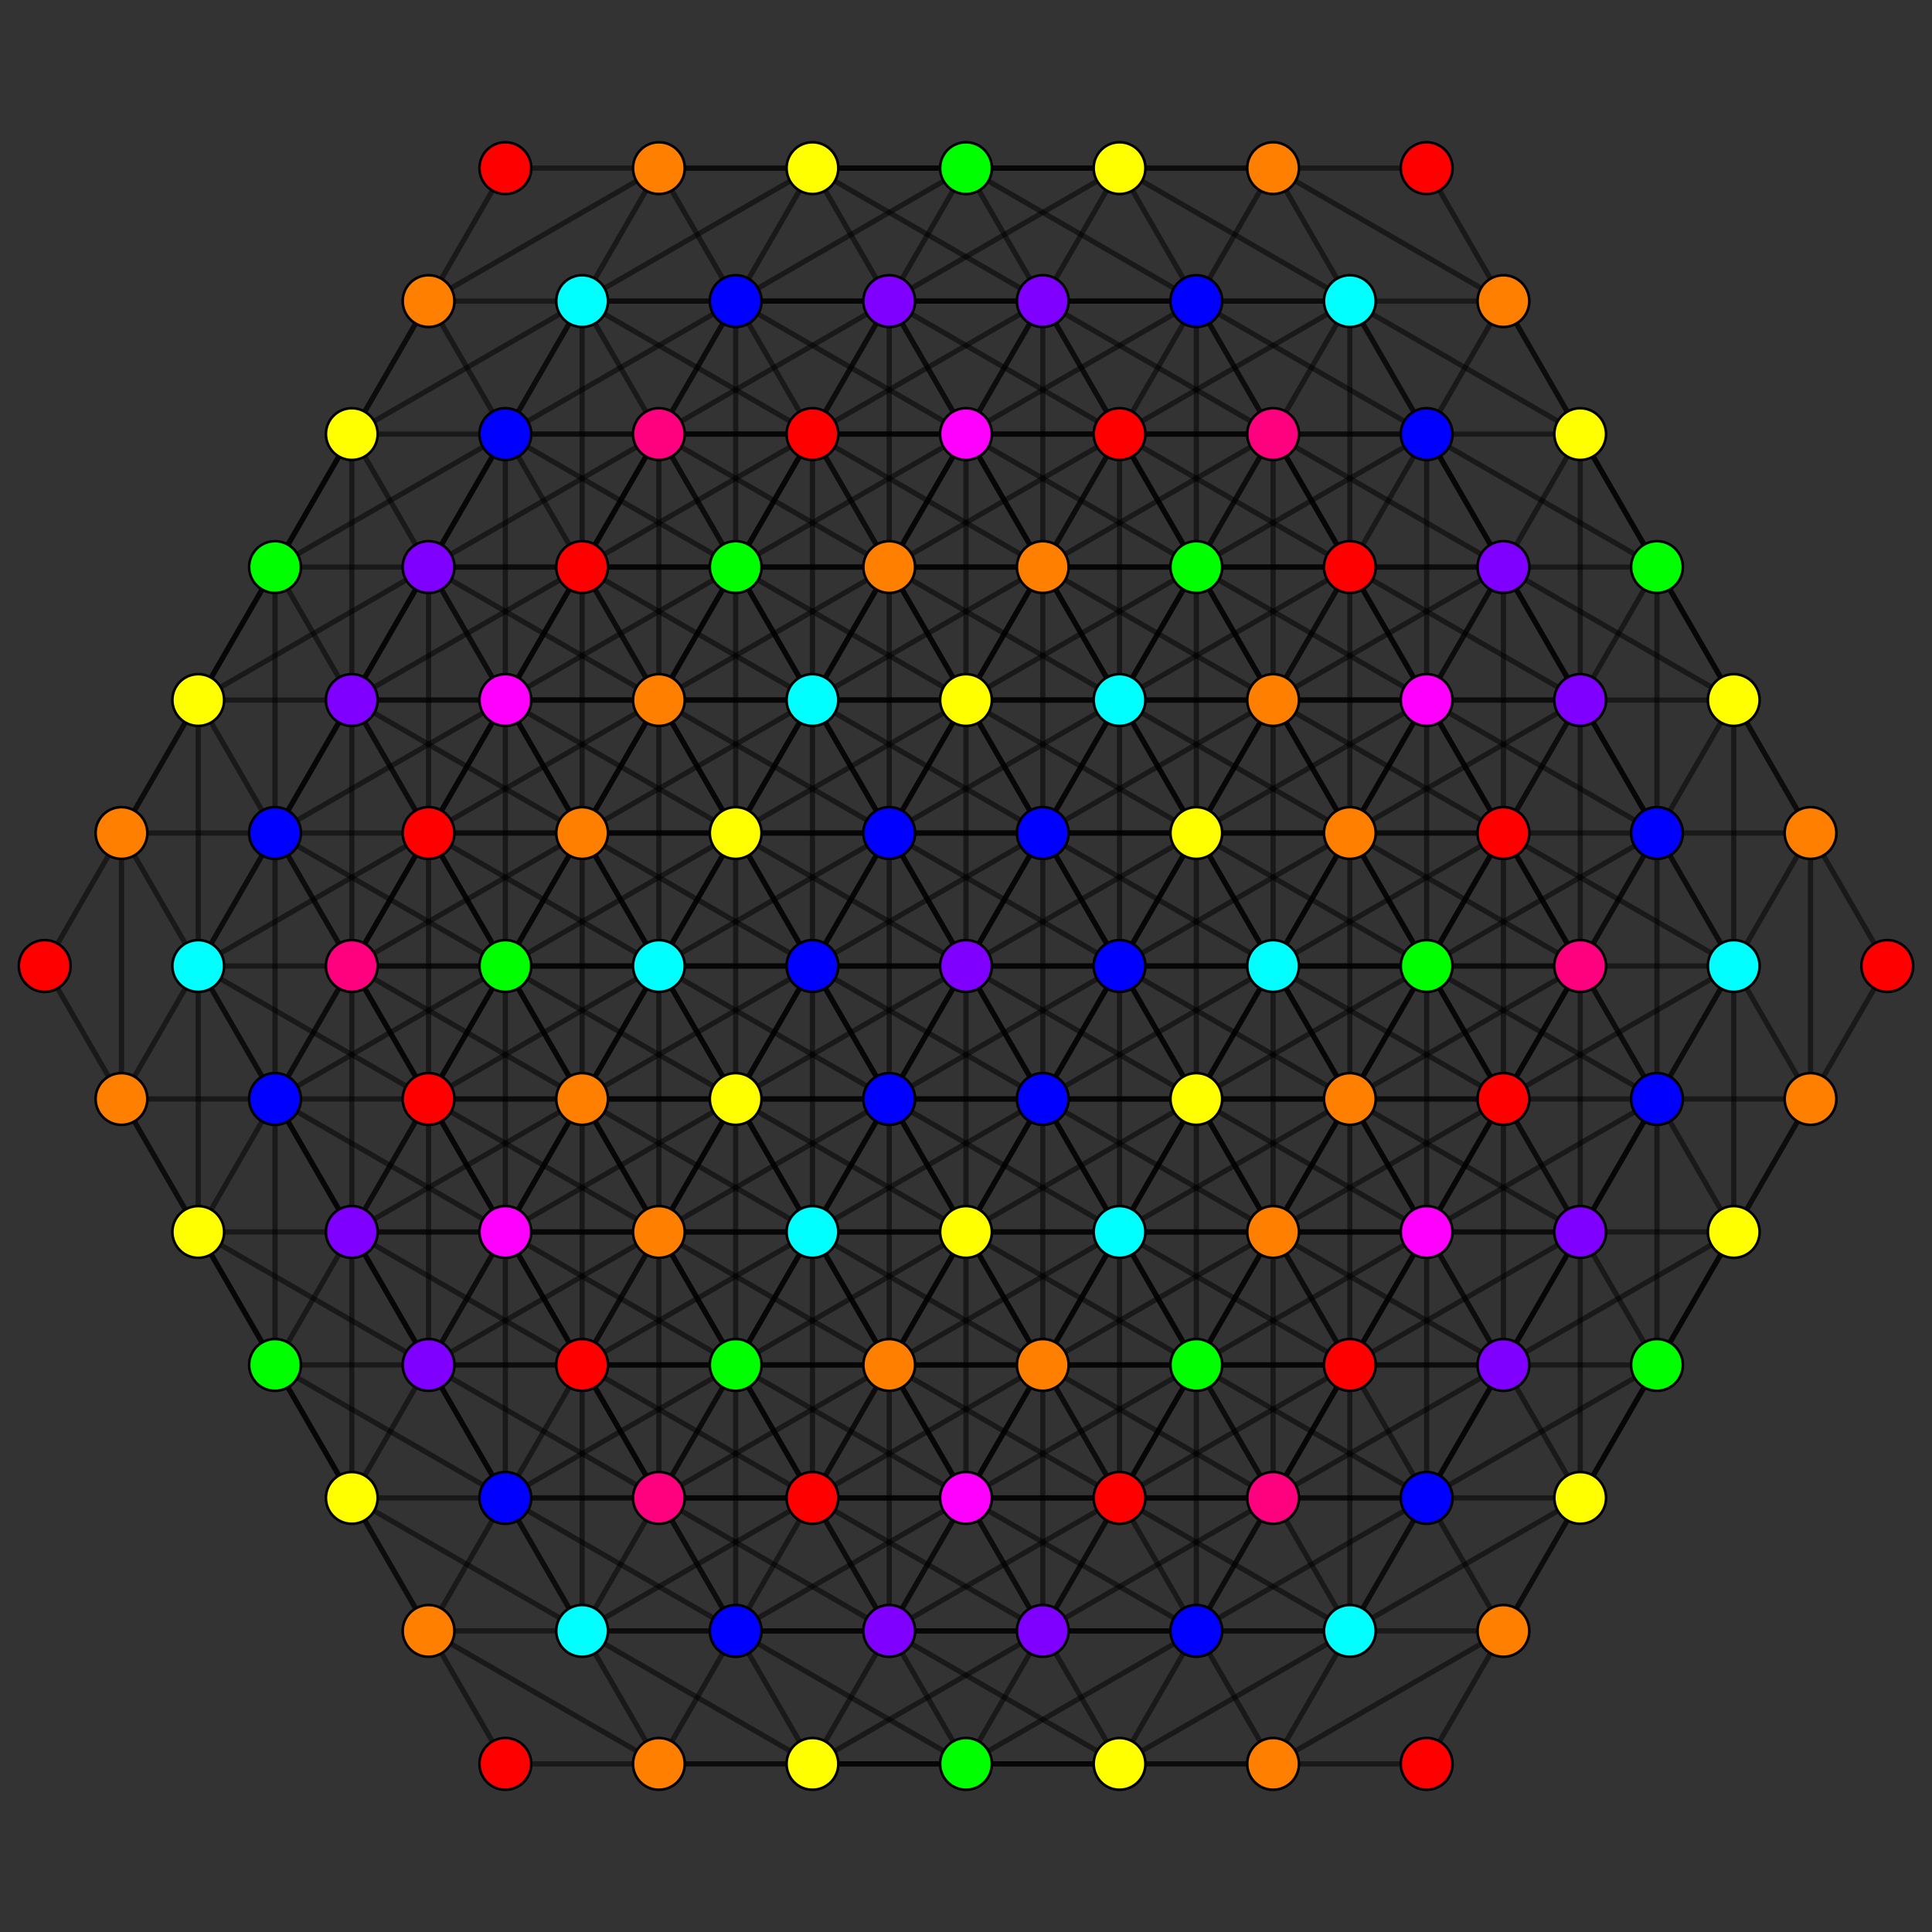 <?xml version="1.0" encoding="UTF-8" standalone="no"?>
<svg
xmlns="http://www.w3.org/2000/svg"
version="1.0"
width="2000" height="2000"
id="up2_1_32_t1_A5.svg">
<rect width="100%" height="100%" fill="#333333" stroke="none"/>
<!-- Graph: v=10080 e=120960 -->
<!-- Projection: Point overlap:1 12 15 24 36 52 60 82 84 108 132 144 156 159 192 264 ,  visible v=127 e=916 -->
<g style="stroke:#000000;stroke-width:5.4;stroke-opacity:0.50;">
<line x1="1000.000" y1="1275.317" x2="1079.477" y2="1137.659"/>
<line x1="1000.000" y1="1275.317" x2="1238.432" y2="1137.659"/>
<line x1="1000.000" y1="1275.317" x2="1158.954" y2="1275.317"/>
<line x1="1000.000" y1="1275.317" x2="1000.000" y2="1000.000"/>
<line x1="1000.000" y1="1275.317" x2="1158.954" y2="1000.000"/>
<line x1="1000.000" y1="1275.317" x2="841.046" y2="1000.000"/>
<line x1="1000.000" y1="1275.317" x2="920.523" y2="1137.659"/>
<line x1="1000.000" y1="1275.317" x2="761.568" y2="1137.659"/>
<line x1="1000.000" y1="1275.317" x2="841.046" y2="1275.317"/>
<line x1="1000.000" y1="1275.317" x2="1079.477" y2="1412.976"/>
<line x1="1000.000" y1="1275.317" x2="1238.432" y2="1412.976"/>
<line x1="1000.000" y1="1275.317" x2="1158.954" y2="1550.634"/>
<line x1="1000.000" y1="1275.317" x2="1000.000" y2="1275.317"/>
<line x1="1000.000" y1="1275.317" x2="920.523" y2="1412.976"/>
<line x1="1000.000" y1="1275.317" x2="761.568" y2="1412.976"/>
<line x1="1000.000" y1="1275.317" x2="841.046" y2="1550.634"/>
<line x1="1079.477" y1="1137.659" x2="1238.432" y2="1137.659"/>
<line x1="1079.477" y1="1137.659" x2="1158.954" y2="1275.317"/>
<line x1="1079.477" y1="1137.659" x2="1000.000" y2="1000.000"/>
<line x1="1079.477" y1="1137.659" x2="1238.432" y2="862.341"/>
<line x1="1079.477" y1="1137.659" x2="1158.954" y2="1000.000"/>
<line x1="1079.477" y1="1137.659" x2="841.046" y2="1000.000"/>
<line x1="1079.477" y1="1137.659" x2="1079.477" y2="862.341"/>
<line x1="1079.477" y1="1137.659" x2="761.568" y2="1137.659"/>
<line x1="1079.477" y1="1137.659" x2="920.523" y2="1137.659"/>
<line x1="1079.477" y1="1137.659" x2="1079.477" y2="1412.976"/>
<line x1="1079.477" y1="1137.659" x2="1317.909" y2="1275.317"/>
<line x1="1079.477" y1="1137.659" x2="1238.432" y2="1412.976"/>
<line x1="1079.477" y1="1137.659" x2="1079.477" y2="1137.659"/>
<line x1="1079.477" y1="1137.659" x2="1317.909" y2="1000.000"/>
<line x1="1079.477" y1="1137.659" x2="841.046" y2="1275.317"/>
<line x1="1238.432" y1="1137.659" x2="1158.954" y2="1275.317"/>
<line x1="1238.432" y1="1137.659" x2="1158.954" y2="1000.000"/>
<line x1="1238.432" y1="1137.659" x2="1238.432" y2="862.341"/>
<line x1="1238.432" y1="1137.659" x2="1317.909" y2="1000.000"/>
<line x1="1238.432" y1="1137.659" x2="1000.000" y2="1000.000"/>
<line x1="1238.432" y1="1137.659" x2="1079.477" y2="862.341"/>
<line x1="1238.432" y1="1137.659" x2="920.523" y2="1137.659"/>
<line x1="1238.432" y1="1137.659" x2="1238.432" y2="1412.976"/>
<line x1="1238.432" y1="1137.659" x2="1317.909" y2="1275.317"/>
<line x1="1238.432" y1="1137.659" x2="1397.386" y2="1412.976"/>
<line x1="1238.432" y1="1137.659" x2="1397.386" y2="1137.659"/>
<line x1="1238.432" y1="1137.659" x2="1476.863" y2="1000.000"/>
<line x1="1238.432" y1="1137.659" x2="1556.340" y2="1137.659"/>
<line x1="1238.432" y1="1137.659" x2="1238.432" y2="1137.659"/>
<line x1="1158.954" y1="1275.317" x2="1158.954" y2="1000.000"/>
<line x1="1158.954" y1="1275.317" x2="1317.909" y2="1000.000"/>
<line x1="1158.954" y1="1275.317" x2="920.523" y2="1137.659"/>
<line x1="1158.954" y1="1275.317" x2="1000.000" y2="1000.000"/>
<line x1="1158.954" y1="1275.317" x2="841.046" y2="1275.317"/>
<line x1="1158.954" y1="1275.317" x2="1158.954" y2="1550.634"/>
<line x1="1158.954" y1="1275.317" x2="1238.432" y2="1412.976"/>
<line x1="1158.954" y1="1275.317" x2="1397.386" y2="1412.976"/>
<line x1="1158.954" y1="1275.317" x2="1317.909" y2="1275.317"/>
<line x1="1158.954" y1="1275.317" x2="1476.863" y2="1275.317"/>
<line x1="1158.954" y1="1275.317" x2="1079.477" y2="1412.976"/>
<line x1="1158.954" y1="1275.317" x2="1158.954" y2="1275.317"/>
<line x1="1158.954" y1="1275.317" x2="1000.000" y2="1550.634"/>
<line x1="1000.000" y1="1000.000" x2="1158.954" y2="1000.000"/>
<line x1="1000.000" y1="1000.000" x2="1238.432" y2="862.341"/>
<line x1="1000.000" y1="1000.000" x2="841.046" y2="1000.000"/>
<line x1="1000.000" y1="1000.000" x2="1000.000" y2="724.683"/>
<line x1="1000.000" y1="1000.000" x2="920.523" y2="862.341"/>
<line x1="1000.000" y1="1000.000" x2="761.568" y2="1137.659"/>
<line x1="1158.954" y1="1000.000" x2="1238.432" y2="862.341"/>
<line x1="1158.954" y1="1000.000" x2="1317.909" y2="1000.000"/>
<line x1="1158.954" y1="1000.000" x2="1000.000" y2="724.683"/>
<line x1="1158.954" y1="1000.000" x2="1079.477" y2="862.341"/>
<line x1="1158.954" y1="1000.000" x2="920.523" y2="1137.659"/>
<line x1="1158.954" y1="1000.000" x2="920.523" y2="862.341"/>
<line x1="1158.954" y1="1000.000" x2="1397.386" y2="1137.659"/>
<line x1="1158.954" y1="1000.000" x2="1158.954" y2="1000.000"/>
<line x1="1158.954" y1="1000.000" x2="1397.386" y2="862.341"/>
<line x1="1158.954" y1="1000.000" x2="1476.863" y2="1000.000"/>
<line x1="1158.954" y1="1000.000" x2="1158.954" y2="724.683"/>
<line x1="1079.477" y1="1137.659" x2="920.523" y2="862.341"/>
<line x1="1079.477" y1="1137.659" x2="1397.386" y2="1137.659"/>
<line x1="1079.477" y1="1137.659" x2="920.523" y2="1412.976"/>
<line x1="1238.432" y1="862.341" x2="1317.909" y2="1000.000"/>
<line x1="1238.432" y1="862.341" x2="1079.477" y2="862.341"/>
<line x1="1238.432" y1="862.341" x2="1000.000" y2="724.683"/>
<line x1="1238.432" y1="862.341" x2="1158.954" y2="724.683"/>
<line x1="1238.432" y1="862.341" x2="920.523" y2="862.341"/>
<line x1="1238.432" y1="862.341" x2="1476.863" y2="1000.000"/>
<line x1="1238.432" y1="862.341" x2="1238.432" y2="862.341"/>
<line x1="1238.432" y1="862.341" x2="1397.386" y2="862.341"/>
<line x1="1238.432" y1="862.341" x2="1556.340" y2="862.341"/>
<line x1="1238.432" y1="862.341" x2="1317.909" y2="724.683"/>
<line x1="1238.432" y1="862.341" x2="1238.432" y2="587.024"/>
<line x1="1238.432" y1="862.341" x2="1397.386" y2="587.024"/>
<line x1="1158.954" y1="1000.000" x2="841.046" y2="1000.000"/>
<line x1="1158.954" y1="1000.000" x2="1317.909" y2="1275.317"/>
<line x1="1158.954" y1="1000.000" x2="1317.909" y2="724.683"/>
<line x1="1317.909" y1="1000.000" x2="1079.477" y2="862.341"/>
<line x1="1317.909" y1="1000.000" x2="1158.954" y2="724.683"/>
<line x1="1317.909" y1="1000.000" x2="1000.000" y2="1000.000"/>
<line x1="1317.909" y1="1000.000" x2="1556.340" y2="1137.659"/>
<line x1="1317.909" y1="1000.000" x2="1476.863" y2="1275.317"/>
<line x1="1317.909" y1="1000.000" x2="1476.863" y2="1000.000"/>
<line x1="1317.909" y1="1000.000" x2="1397.386" y2="1137.659"/>
<line x1="1317.909" y1="1000.000" x2="1556.340" y2="862.341"/>
<line x1="1317.909" y1="1000.000" x2="1397.386" y2="862.341"/>
<line x1="1317.909" y1="1000.000" x2="1476.863" y2="724.683"/>
<line x1="1317.909" y1="1000.000" x2="1317.909" y2="1000.000"/>
<line x1="841.046" y1="1000.000" x2="920.523" y2="1137.659"/>
<line x1="841.046" y1="1000.000" x2="1079.477" y2="862.341"/>
<line x1="841.046" y1="1000.000" x2="1000.000" y2="724.683"/>
<line x1="841.046" y1="1000.000" x2="920.523" y2="862.341"/>
<line x1="841.046" y1="1000.000" x2="761.568" y2="1137.659"/>
<line x1="841.046" y1="1000.000" x2="761.568" y2="862.341"/>
<line x1="841.046" y1="1000.000" x2="682.091" y2="1000.000"/>
<line x1="841.046" y1="1000.000" x2="841.046" y2="1275.317"/>
<line x1="841.046" y1="1000.000" x2="841.046" y2="1000.000"/>
<line x1="841.046" y1="1000.000" x2="841.046" y2="724.683"/>
<line x1="841.046" y1="1000.000" x2="602.614" y2="1137.659"/>
<line x1="841.046" y1="1000.000" x2="602.614" y2="862.341"/>
<line x1="841.046" y1="1000.000" x2="523.137" y2="1000.000"/>
<line x1="1000.000" y1="1000.000" x2="920.523" y2="1137.659"/>
<line x1="1000.000" y1="1000.000" x2="1079.477" y2="862.341"/>
<line x1="1000.000" y1="1000.000" x2="761.568" y2="862.341"/>
<line x1="920.523" y1="1137.659" x2="920.523" y2="862.341"/>
<line x1="920.523" y1="1137.659" x2="1079.477" y2="862.341"/>
<line x1="920.523" y1="1137.659" x2="841.046" y2="1275.317"/>
<line x1="920.523" y1="1137.659" x2="682.091" y2="1000.000"/>
<line x1="920.523" y1="1137.659" x2="920.523" y2="1412.976"/>
<line x1="920.523" y1="1137.659" x2="1079.477" y2="1412.976"/>
<line x1="920.523" y1="1137.659" x2="761.568" y2="1137.659"/>
<line x1="920.523" y1="1137.659" x2="920.523" y2="1137.659"/>
<line x1="920.523" y1="1137.659" x2="761.568" y2="1412.976"/>
<line x1="920.523" y1="1137.659" x2="602.614" y2="1137.659"/>
<line x1="1079.477" y1="862.341" x2="1000.000" y2="724.683"/>
<line x1="1079.477" y1="862.341" x2="1158.954" y2="724.683"/>
<line x1="1079.477" y1="862.341" x2="761.568" y2="862.341"/>
<line x1="1079.477" y1="862.341" x2="920.523" y2="862.341"/>
<line x1="1079.477" y1="862.341" x2="1317.909" y2="724.683"/>
<line x1="1079.477" y1="862.341" x2="1079.477" y2="862.341"/>
<line x1="1079.477" y1="862.341" x2="1079.477" y2="587.024"/>
<line x1="1079.477" y1="862.341" x2="1238.432" y2="587.024"/>
<line x1="1079.477" y1="862.341" x2="841.046" y2="724.683"/>
<line x1="1000.000" y1="1000.000" x2="1158.954" y2="724.683"/>
<line x1="1000.000" y1="1000.000" x2="682.091" y2="1000.000"/>
<line x1="1000.000" y1="724.683" x2="920.523" y2="862.341"/>
<line x1="1000.000" y1="724.683" x2="1158.954" y2="724.683"/>
<line x1="1000.000" y1="724.683" x2="761.568" y2="862.341"/>
<line x1="1000.000" y1="724.683" x2="841.046" y2="724.683"/>
<line x1="1000.000" y1="724.683" x2="1000.000" y2="724.683"/>
<line x1="1000.000" y1="724.683" x2="1238.432" y2="587.024"/>
<line x1="1000.000" y1="724.683" x2="1079.477" y2="587.024"/>
<line x1="1000.000" y1="724.683" x2="920.523" y2="587.024"/>
<line x1="1000.000" y1="724.683" x2="1158.954" y2="449.366"/>
<line x1="1000.000" y1="724.683" x2="761.568" y2="587.024"/>
<line x1="1000.000" y1="724.683" x2="841.046" y2="449.366"/>
<line x1="920.523" y1="862.341" x2="1158.954" y2="724.683"/>
<line x1="920.523" y1="862.341" x2="682.091" y2="1000.000"/>
<line x1="920.523" y1="862.341" x2="841.046" y2="724.683"/>
<line x1="920.523" y1="862.341" x2="920.523" y2="862.341"/>
<line x1="920.523" y1="862.341" x2="761.568" y2="862.341"/>
<line x1="920.523" y1="862.341" x2="920.523" y2="587.024"/>
<line x1="920.523" y1="862.341" x2="1079.477" y2="587.024"/>
<line x1="920.523" y1="862.341" x2="602.614" y2="862.341"/>
<line x1="920.523" y1="862.341" x2="761.568" y2="587.024"/>
<line x1="1079.477" y1="862.341" x2="1397.386" y2="862.341"/>
<line x1="1079.477" y1="862.341" x2="920.523" y2="587.024"/>
<line x1="1158.954" y1="724.683" x2="841.046" y2="724.683"/>
<line x1="1158.954" y1="724.683" x2="1397.386" y2="587.024"/>
<line x1="1158.954" y1="724.683" x2="1317.909" y2="724.683"/>
<line x1="1158.954" y1="724.683" x2="1476.863" y2="724.683"/>
<line x1="1158.954" y1="724.683" x2="1238.432" y2="587.024"/>
<line x1="1158.954" y1="724.683" x2="1158.954" y2="724.683"/>
<line x1="1158.954" y1="724.683" x2="1158.954" y2="449.366"/>
<line x1="1158.954" y1="724.683" x2="1079.477" y2="587.024"/>
<line x1="1158.954" y1="724.683" x2="1000.000" y2="449.366"/>
<line x1="761.568" y1="1137.659" x2="841.046" y2="1275.317"/>
<line x1="761.568" y1="1137.659" x2="920.523" y2="862.341"/>
<line x1="761.568" y1="1137.659" x2="761.568" y2="862.341"/>
<line x1="761.568" y1="1137.659" x2="682.091" y2="1000.000"/>
<line x1="761.568" y1="1137.659" x2="761.568" y2="1412.976"/>
<line x1="761.568" y1="1137.659" x2="761.568" y2="1137.659"/>
<line x1="761.568" y1="1137.659" x2="602.614" y2="1137.659"/>
<line x1="761.568" y1="1137.659" x2="682.091" y2="1275.317"/>
<line x1="761.568" y1="1137.659" x2="602.614" y2="1412.976"/>
<line x1="761.568" y1="1137.659" x2="523.137" y2="1000.000"/>
<line x1="761.568" y1="1137.659" x2="443.660" y2="1137.659"/>
<line x1="920.523" y1="1137.659" x2="761.568" y2="862.341"/>
<line x1="920.523" y1="1137.659" x2="682.091" y2="1275.317"/>
<line x1="841.046" y1="1275.317" x2="1000.000" y2="1000.000"/>
<line x1="841.046" y1="1275.317" x2="682.091" y2="1000.000"/>
<line x1="841.046" y1="1275.317" x2="841.046" y2="1550.634"/>
<line x1="841.046" y1="1275.317" x2="1000.000" y2="1550.634"/>
<line x1="841.046" y1="1275.317" x2="920.523" y2="1412.976"/>
<line x1="841.046" y1="1275.317" x2="761.568" y2="1412.976"/>
<line x1="841.046" y1="1275.317" x2="602.614" y2="1412.976"/>
<line x1="841.046" y1="1275.317" x2="682.091" y2="1275.317"/>
<line x1="841.046" y1="1275.317" x2="841.046" y2="1275.317"/>
<line x1="841.046" y1="1275.317" x2="523.137" y2="1275.317"/>
<line x1="920.523" y1="862.341" x2="682.091" y2="724.683"/>
<line x1="841.046" y1="1000.000" x2="682.091" y2="1275.317"/>
<line x1="841.046" y1="1000.000" x2="682.091" y2="724.683"/>
<line x1="1000.000" y1="1000.000" x2="841.046" y2="724.683"/>
<line x1="761.568" y1="862.341" x2="682.091" y2="1000.000"/>
<line x1="761.568" y1="862.341" x2="841.046" y2="724.683"/>
<line x1="761.568" y1="862.341" x2="602.614" y2="862.341"/>
<line x1="761.568" y1="862.341" x2="761.568" y2="862.341"/>
<line x1="761.568" y1="862.341" x2="761.568" y2="587.024"/>
<line x1="761.568" y1="862.341" x2="523.137" y2="1000.000"/>
<line x1="761.568" y1="862.341" x2="682.091" y2="724.683"/>
<line x1="761.568" y1="862.341" x2="443.660" y2="862.341"/>
<line x1="761.568" y1="862.341" x2="602.614" y2="587.024"/>
<line x1="682.091" y1="1000.000" x2="841.046" y2="724.683"/>
<line x1="682.091" y1="1000.000" x2="523.137" y2="1000.000"/>
<line x1="682.091" y1="1000.000" x2="602.614" y2="1137.659"/>
<line x1="682.091" y1="1000.000" x2="682.091" y2="1000.000"/>
<line x1="682.091" y1="1000.000" x2="602.614" y2="862.341"/>
<line x1="682.091" y1="1000.000" x2="443.660" y2="1137.659"/>
<line x1="682.091" y1="1000.000" x2="523.137" y2="1275.317"/>
<line x1="682.091" y1="1000.000" x2="443.660" y2="862.341"/>
<line x1="682.091" y1="1000.000" x2="523.137" y2="724.683"/>
<line x1="841.046" y1="724.683" x2="841.046" y2="449.366"/>
<line x1="841.046" y1="724.683" x2="761.568" y2="587.024"/>
<line x1="841.046" y1="724.683" x2="920.523" y2="587.024"/>
<line x1="841.046" y1="724.683" x2="1000.000" y2="449.366"/>
<line x1="841.046" y1="724.683" x2="682.091" y2="724.683"/>
<line x1="841.046" y1="724.683" x2="841.046" y2="724.683"/>
<line x1="841.046" y1="724.683" x2="602.614" y2="587.024"/>
<line x1="841.046" y1="724.683" x2="523.137" y2="724.683"/>
<line x1="1079.477" y1="1412.976" x2="1238.432" y2="1412.976"/>
<line x1="1079.477" y1="1412.976" x2="1158.954" y2="1550.634"/>
<line x1="1079.477" y1="1412.976" x2="841.046" y2="1275.317"/>
<line x1="1079.477" y1="1412.976" x2="1000.000" y2="1550.634"/>
<line x1="1079.477" y1="1412.976" x2="1079.477" y2="1412.976"/>
<line x1="1079.477" y1="1412.976" x2="761.568" y2="1412.976"/>
<line x1="1079.477" y1="1412.976" x2="920.523" y2="1688.293"/>
<line x1="1079.477" y1="1412.976" x2="1317.909" y2="1275.317"/>
<line x1="1238.432" y1="1412.976" x2="1158.954" y2="1550.634"/>
<line x1="1238.432" y1="1412.976" x2="1317.909" y2="1550.634"/>
<line x1="1238.432" y1="1412.976" x2="1238.432" y2="1412.976"/>
<line x1="1238.432" y1="1412.976" x2="920.523" y2="1412.976"/>
<line x1="1238.432" y1="1412.976" x2="1079.477" y2="1688.293"/>
<line x1="1238.432" y1="1412.976" x2="1000.000" y2="1550.634"/>
<line x1="1238.432" y1="1412.976" x2="1317.909" y2="1275.317"/>
<line x1="1238.432" y1="1412.976" x2="1397.386" y2="1412.976"/>
<line x1="1238.432" y1="1412.976" x2="1397.386" y2="1137.659"/>
<line x1="1238.432" y1="1412.976" x2="1556.340" y2="1412.976"/>
<line x1="1238.432" y1="1412.976" x2="1476.863" y2="1275.317"/>
<line x1="1158.954" y1="1550.634" x2="1317.909" y2="1550.634"/>
<line x1="1158.954" y1="1550.634" x2="1158.954" y2="1550.634"/>
<line x1="1158.954" y1="1550.634" x2="920.523" y2="1412.976"/>
<line x1="1158.954" y1="1550.634" x2="1000.000" y2="1550.634"/>
<line x1="1158.954" y1="1550.634" x2="841.046" y2="1550.634"/>
<line x1="1158.954" y1="1550.634" x2="1079.477" y2="1688.293"/>
<line x1="1158.954" y1="1550.634" x2="920.523" y2="1688.293"/>
<line x1="1158.954" y1="1550.634" x2="1397.386" y2="1412.976"/>
<line x1="1158.954" y1="1550.634" x2="1476.863" y2="1550.634"/>
<line x1="1158.954" y1="1550.634" x2="1238.432" y2="1688.293"/>
<line x1="1158.954" y1="1275.317" x2="1317.909" y2="1550.634"/>
<line x1="1158.954" y1="1275.317" x2="920.523" y2="1412.976"/>
<line x1="1158.954" y1="1275.317" x2="1397.386" y2="1137.659"/>
<line x1="1079.477" y1="1412.976" x2="1317.909" y2="1550.634"/>
<line x1="1079.477" y1="1412.976" x2="920.523" y2="1412.976"/>
<line x1="1079.477" y1="1412.976" x2="841.046" y2="1550.634"/>
<line x1="1079.477" y1="1412.976" x2="1238.432" y2="1137.659"/>
<line x1="1079.477" y1="1412.976" x2="1397.386" y2="1412.976"/>
<line x1="1317.909" y1="1550.634" x2="1079.477" y2="1688.293"/>
<line x1="1317.909" y1="1550.634" x2="1000.000" y2="1550.634"/>
<line x1="1317.909" y1="1550.634" x2="1556.340" y2="1412.976"/>
<line x1="1317.909" y1="1550.634" x2="1476.863" y2="1550.634"/>
<line x1="1317.909" y1="1550.634" x2="1476.863" y2="1275.317"/>
<line x1="1317.909" y1="1550.634" x2="1397.386" y2="1412.976"/>
<line x1="1317.909" y1="1550.634" x2="1397.386" y2="1688.293"/>
<line x1="1317.909" y1="1550.634" x2="1317.909" y2="1550.634"/>
<line x1="841.046" y1="1275.317" x2="682.091" y2="1550.634"/>
<line x1="841.046" y1="1275.317" x2="602.614" y2="1137.659"/>
<line x1="920.523" y1="1412.976" x2="1000.000" y2="1550.634"/>
<line x1="920.523" y1="1412.976" x2="920.523" y2="1412.976"/>
<line x1="920.523" y1="1412.976" x2="841.046" y2="1550.634"/>
<line x1="920.523" y1="1412.976" x2="682.091" y2="1550.634"/>
<line x1="920.523" y1="1412.976" x2="761.568" y2="1137.659"/>
<line x1="920.523" y1="1412.976" x2="761.568" y2="1412.976"/>
<line x1="920.523" y1="1412.976" x2="602.614" y2="1412.976"/>
<line x1="1000.000" y1="1550.634" x2="920.523" y2="1688.293"/>
<line x1="1000.000" y1="1550.634" x2="682.091" y2="1550.634"/>
<line x1="761.568" y1="1412.976" x2="841.046" y2="1550.634"/>
<line x1="761.568" y1="1412.976" x2="920.523" y2="1688.293"/>
<line x1="761.568" y1="1412.976" x2="1000.000" y2="1550.634"/>
<line x1="761.568" y1="1412.976" x2="682.091" y2="1550.634"/>
<line x1="761.568" y1="1412.976" x2="761.568" y2="1412.976"/>
<line x1="761.568" y1="1412.976" x2="602.614" y2="1137.659"/>
<line x1="761.568" y1="1412.976" x2="682.091" y2="1275.317"/>
<line x1="761.568" y1="1412.976" x2="602.614" y2="1412.976"/>
<line x1="761.568" y1="1412.976" x2="443.660" y2="1412.976"/>
<line x1="761.568" y1="1412.976" x2="523.137" y2="1275.317"/>
<line x1="920.523" y1="1412.976" x2="1079.477" y2="1688.293"/>
<line x1="920.523" y1="1412.976" x2="682.091" y2="1275.317"/>
<line x1="841.046" y1="1550.634" x2="1079.477" y2="1688.293"/>
<line x1="841.046" y1="1550.634" x2="920.523" y2="1688.293"/>
<line x1="841.046" y1="1550.634" x2="1000.000" y2="1550.634"/>
<line x1="841.046" y1="1550.634" x2="841.046" y2="1550.634"/>
<line x1="841.046" y1="1550.634" x2="682.091" y2="1550.634"/>
<line x1="841.046" y1="1550.634" x2="602.614" y2="1412.976"/>
<line x1="841.046" y1="1550.634" x2="761.568" y2="1688.293"/>
<line x1="841.046" y1="1550.634" x2="523.137" y2="1550.634"/>
<line x1="1079.477" y1="1688.293" x2="920.523" y2="1688.293"/>
<line x1="1079.477" y1="1688.293" x2="1000.000" y2="1550.634"/>
<line x1="1079.477" y1="1688.293" x2="1079.477" y2="1688.293"/>
<line x1="1079.477" y1="1688.293" x2="1238.432" y2="1688.293"/>
<line x1="1079.477" y1="1688.293" x2="1397.386" y2="1688.293"/>
<line x1="1079.477" y1="1688.293" x2="1000.000" y2="1825.951"/>
<line x1="1079.477" y1="1688.293" x2="1158.954" y2="1825.951"/>
<line x1="920.523" y1="1688.293" x2="682.091" y2="1550.634"/>
<line x1="920.523" y1="1688.293" x2="920.523" y2="1688.293"/>
<line x1="920.523" y1="1688.293" x2="761.568" y2="1688.293"/>
<line x1="920.523" y1="1688.293" x2="1000.000" y2="1825.951"/>
<line x1="920.523" y1="1688.293" x2="602.614" y2="1688.293"/>
<line x1="920.523" y1="1688.293" x2="841.046" y2="1825.951"/>
<line x1="682.091" y1="1550.634" x2="523.137" y2="1275.317"/>
<line x1="682.091" y1="1550.634" x2="602.614" y2="1412.976"/>
<line x1="682.091" y1="1550.634" x2="682.091" y2="1550.634"/>
<line x1="682.091" y1="1550.634" x2="443.660" y2="1412.976"/>
<line x1="682.091" y1="1550.634" x2="523.137" y2="1550.634"/>
<line x1="682.091" y1="1550.634" x2="602.614" y2="1688.293"/>
<line x1="1317.909" y1="1275.317" x2="1317.909" y2="1000.000"/>
<line x1="1317.909" y1="1275.317" x2="1317.909" y2="1275.317"/>
<line x1="1317.909" y1="1275.317" x2="1476.863" y2="1275.317"/>
<line x1="1317.909" y1="1275.317" x2="1397.386" y2="1412.976"/>
<line x1="1317.909" y1="1275.317" x2="1476.863" y2="1000.000"/>
<line x1="1317.909" y1="1275.317" x2="1635.818" y2="1275.317"/>
<line x1="1317.909" y1="1000.000" x2="1635.818" y2="1000.000"/>
<line x1="1317.909" y1="1000.000" x2="1317.909" y2="724.683"/>
<line x1="1238.432" y1="1137.659" x2="1476.863" y2="1275.317"/>
<line x1="1238.432" y1="1137.659" x2="1397.386" y2="862.341"/>
<line x1="1476.863" y1="1275.317" x2="1635.818" y2="1275.317"/>
<line x1="1476.863" y1="1275.317" x2="1556.340" y2="1412.976"/>
<line x1="1476.863" y1="1275.317" x2="1635.818" y2="1000.000"/>
<line x1="1476.863" y1="1275.317" x2="1556.340" y2="1137.659"/>
<line x1="1000.000" y1="1275.317" x2="1000.000" y2="1550.634"/>
<line x1="1000.000" y1="1275.317" x2="682.091" y2="1275.317"/>
<line x1="1397.386" y1="1412.976" x2="1556.340" y2="1137.659"/>
<line x1="1397.386" y1="1412.976" x2="1556.340" y2="1412.976"/>
<line x1="1397.386" y1="1412.976" x2="1635.818" y2="1275.317"/>
<line x1="1397.386" y1="1412.976" x2="1397.386" y2="1137.659"/>
<line x1="1397.386" y1="1412.976" x2="1397.386" y2="1412.976"/>
<line x1="1397.386" y1="1412.976" x2="1476.863" y2="1275.317"/>
<line x1="1397.386" y1="1412.976" x2="1476.863" y2="1550.634"/>
<line x1="1397.386" y1="1412.976" x2="1238.432" y2="1688.293"/>
<line x1="1397.386" y1="1137.659" x2="1476.863" y2="1000.000"/>
<line x1="1397.386" y1="1137.659" x2="1556.340" y2="1137.659"/>
<line x1="1397.386" y1="1137.659" x2="1556.340" y2="1412.976"/>
<line x1="1397.386" y1="1137.659" x2="1476.863" y2="1275.317"/>
<line x1="1397.386" y1="1137.659" x2="1397.386" y2="1137.659"/>
<line x1="1397.386" y1="1137.659" x2="1397.386" y2="862.341"/>
<line x1="1476.863" y1="1000.000" x2="1556.340" y2="1137.659"/>
<line x1="1476.863" y1="1000.000" x2="1476.863" y2="1275.317"/>
<line x1="1476.863" y1="1000.000" x2="1635.818" y2="1275.317"/>
<line x1="1476.863" y1="1000.000" x2="1476.863" y2="1000.000"/>
<line x1="1476.863" y1="1000.000" x2="1635.818" y2="1000.000"/>
<line x1="1476.863" y1="1000.000" x2="1397.386" y2="862.341"/>
<line x1="1476.863" y1="1000.000" x2="1556.340" y2="862.341"/>
<line x1="1476.863" y1="1000.000" x2="1317.909" y2="724.683"/>
<line x1="1476.863" y1="1000.000" x2="1476.863" y2="724.683"/>
<line x1="1476.863" y1="1000.000" x2="1635.818" y2="724.683"/>
<line x1="1556.340" y1="1137.659" x2="1556.340" y2="1412.976"/>
<line x1="1556.340" y1="1137.659" x2="1635.818" y2="1275.317"/>
<line x1="1556.340" y1="1137.659" x2="1556.340" y2="1137.659"/>
<line x1="1556.340" y1="1137.659" x2="1635.818" y2="1000.000"/>
<line x1="1556.340" y1="1137.659" x2="1317.909" y2="1275.317"/>
<line x1="1556.340" y1="1137.659" x2="1556.340" y2="862.341"/>
<line x1="1556.340" y1="1137.659" x2="1715.295" y2="1137.659"/>
<line x1="1556.340" y1="1137.659" x2="1715.295" y2="862.341"/>
<line x1="1556.340" y1="1412.976" x2="1635.818" y2="1275.317"/>
<line x1="1556.340" y1="1412.976" x2="1556.340" y2="1412.976"/>
<line x1="1556.340" y1="1412.976" x2="1476.863" y2="1550.634"/>
<line x1="1556.340" y1="1412.976" x2="1715.295" y2="1412.976"/>
<line x1="1556.340" y1="1412.976" x2="1397.386" y2="1688.293"/>
<line x1="1556.340" y1="1412.976" x2="1635.818" y2="1550.634"/>
<line x1="1635.818" y1="1275.317" x2="1635.818" y2="1000.000"/>
<line x1="1635.818" y1="1275.317" x2="1635.818" y2="1275.317"/>
<line x1="1635.818" y1="1275.317" x2="1715.295" y2="1137.659"/>
<line x1="1635.818" y1="1275.317" x2="1715.295" y2="1412.976"/>
<line x1="1635.818" y1="1275.317" x2="1794.772" y2="1000.000"/>
<line x1="1635.818" y1="1275.317" x2="1794.772" y2="1275.317"/>
<line x1="1397.386" y1="1137.659" x2="1635.818" y2="1000.000"/>
<line x1="1397.386" y1="1137.659" x2="1317.909" y2="1275.317"/>
<line x1="1397.386" y1="1137.659" x2="1238.432" y2="862.341"/>
<line x1="1397.386" y1="1137.659" x2="1556.340" y2="862.341"/>
<line x1="1635.818" y1="1000.000" x2="1635.818" y2="724.683"/>
<line x1="1635.818" y1="1000.000" x2="1715.295" y2="862.341"/>
<line x1="1635.818" y1="1000.000" x2="1794.772" y2="1000.000"/>
<line x1="1635.818" y1="1000.000" x2="1476.863" y2="724.683"/>
<line x1="1635.818" y1="1000.000" x2="1556.340" y2="862.341"/>
<line x1="1635.818" y1="1000.000" x2="1635.818" y2="1000.000"/>
<line x1="1317.909" y1="1275.317" x2="1317.909" y2="1550.634"/>
<line x1="1317.909" y1="1275.317" x2="1000.000" y2="1275.317"/>
<line x1="1317.909" y1="1275.317" x2="1158.954" y2="1550.634"/>
<line x1="1317.909" y1="1550.634" x2="1238.432" y2="1688.293"/>
<line x1="1238.432" y1="1412.976" x2="1476.863" y2="1550.634"/>
<line x1="1317.909" y1="1275.317" x2="1556.340" y2="1412.976"/>
<line x1="1476.863" y1="1275.317" x2="1476.863" y2="1550.634"/>
<line x1="1476.863" y1="1275.317" x2="1476.863" y2="1275.317"/>
<line x1="1476.863" y1="1275.317" x2="1715.295" y2="1137.659"/>
<line x1="1476.863" y1="1550.634" x2="1476.863" y2="1550.634"/>
<line x1="1476.863" y1="1550.634" x2="1238.432" y2="1688.293"/>
<line x1="1476.863" y1="1550.634" x2="1397.386" y2="1688.293"/>
<line x1="1476.863" y1="1550.634" x2="1635.818" y2="1275.317"/>
<line x1="1476.863" y1="1550.634" x2="1715.295" y2="1412.976"/>
<line x1="1476.863" y1="1550.634" x2="1635.818" y2="1550.634"/>
<line x1="1476.863" y1="1550.634" x2="1556.340" y2="1688.293"/>
<line x1="1556.340" y1="1412.976" x2="1715.295" y2="1137.659"/>
<line x1="1000.000" y1="1550.634" x2="1238.432" y2="1688.293"/>
<line x1="1000.000" y1="1550.634" x2="1000.000" y2="1550.634"/>
<line x1="1000.000" y1="1550.634" x2="761.568" y2="1688.293"/>
<line x1="1079.477" y1="1412.976" x2="1079.477" y2="1688.293"/>
<line x1="1238.432" y1="1412.976" x2="1238.432" y2="1688.293"/>
<line x1="1238.432" y1="1688.293" x2="1397.386" y2="1688.293"/>
<line x1="1238.432" y1="1688.293" x2="1238.432" y2="1688.293"/>
<line x1="1238.432" y1="1688.293" x2="920.523" y2="1688.293"/>
<line x1="1238.432" y1="1688.293" x2="1000.000" y2="1825.951"/>
<line x1="1238.432" y1="1688.293" x2="1317.909" y2="1825.951"/>
<line x1="1238.432" y1="1688.293" x2="1158.954" y2="1825.951"/>
<line x1="1079.477" y1="1688.293" x2="761.568" y2="1688.293"/>
<line x1="1158.954" y1="1550.634" x2="1397.386" y2="1688.293"/>
<line x1="1397.386" y1="1412.976" x2="1397.386" y2="1688.293"/>
<line x1="1397.386" y1="1688.293" x2="1556.340" y2="1688.293"/>
<line x1="1397.386" y1="1688.293" x2="1397.386" y2="1688.293"/>
<line x1="1397.386" y1="1688.293" x2="1635.818" y2="1550.634"/>
<line x1="1397.386" y1="1688.293" x2="1317.909" y2="1825.951"/>
<line x1="1397.386" y1="1688.293" x2="1158.954" y2="1825.951"/>
<line x1="1397.386" y1="862.341" x2="1158.954" y2="724.683"/>
<line x1="1397.386" y1="862.341" x2="1397.386" y2="862.341"/>
<line x1="1397.386" y1="862.341" x2="1476.863" y2="724.683"/>
<line x1="1397.386" y1="862.341" x2="1556.340" y2="862.341"/>
<line x1="1397.386" y1="862.341" x2="1238.432" y2="587.024"/>
<line x1="1397.386" y1="862.341" x2="1556.340" y2="587.024"/>
<line x1="1158.954" y1="724.683" x2="1317.909" y2="449.366"/>
<line x1="1158.954" y1="724.683" x2="920.523" y2="587.024"/>
<line x1="1238.432" y1="862.341" x2="1476.863" y2="724.683"/>
<line x1="1238.432" y1="862.341" x2="1079.477" y2="587.024"/>
<line x1="1476.863" y1="724.683" x2="1556.340" y2="587.024"/>
<line x1="1476.863" y1="724.683" x2="1635.818" y2="724.683"/>
<line x1="1476.863" y1="724.683" x2="1317.909" y2="449.366"/>
<line x1="1476.863" y1="724.683" x2="1397.386" y2="587.024"/>
<line x1="1397.386" y1="1137.659" x2="1635.818" y2="1275.317"/>
<line x1="1000.000" y1="1000.000" x2="1000.000" y2="1000.000"/>
<line x1="1397.386" y1="862.341" x2="1635.818" y2="1000.000"/>
<line x1="1397.386" y1="862.341" x2="1397.386" y2="587.024"/>
<line x1="1397.386" y1="862.341" x2="1317.909" y2="724.683"/>
<line x1="1397.386" y1="862.341" x2="1556.340" y2="1137.659"/>
<line x1="1556.340" y1="862.341" x2="1556.340" y2="862.341"/>
<line x1="1556.340" y1="862.341" x2="1397.386" y2="587.024"/>
<line x1="1556.340" y1="862.341" x2="1635.818" y2="724.683"/>
<line x1="1556.340" y1="862.341" x2="1556.340" y2="587.024"/>
<line x1="1556.340" y1="862.341" x2="1317.909" y2="724.683"/>
<line x1="1556.340" y1="862.341" x2="1476.863" y2="724.683"/>
<line x1="1556.340" y1="862.341" x2="1715.295" y2="1137.659"/>
<line x1="1556.340" y1="862.341" x2="1715.295" y2="862.341"/>
<line x1="1635.818" y1="1000.000" x2="1715.295" y2="1137.659"/>
<line x1="1317.909" y1="724.683" x2="1238.432" y2="587.024"/>
<line x1="1317.909" y1="724.683" x2="1397.386" y2="587.024"/>
<line x1="1317.909" y1="724.683" x2="1317.909" y2="724.683"/>
<line x1="1317.909" y1="724.683" x2="1476.863" y2="724.683"/>
<line x1="1317.909" y1="724.683" x2="1635.818" y2="724.683"/>
<line x1="1317.909" y1="724.683" x2="1079.477" y2="587.024"/>
<line x1="1238.432" y1="587.024" x2="1397.386" y2="587.024"/>
<line x1="1238.432" y1="587.024" x2="1476.863" y2="724.683"/>
<line x1="1238.432" y1="587.024" x2="1556.340" y2="587.024"/>
<line x1="1238.432" y1="587.024" x2="1238.432" y2="587.024"/>
<line x1="1238.432" y1="587.024" x2="1317.909" y2="449.366"/>
<line x1="1238.432" y1="587.024" x2="1079.477" y2="587.024"/>
<line x1="1238.432" y1="587.024" x2="1158.954" y2="449.366"/>
<line x1="1238.432" y1="587.024" x2="920.523" y2="587.024"/>
<line x1="1238.432" y1="587.024" x2="1000.000" y2="449.366"/>
<line x1="1238.432" y1="587.024" x2="1079.477" y2="311.707"/>
<line x1="1397.386" y1="587.024" x2="1397.386" y2="587.024"/>
<line x1="1397.386" y1="587.024" x2="1635.818" y2="724.683"/>
<line x1="1397.386" y1="587.024" x2="1556.340" y2="587.024"/>
<line x1="1397.386" y1="587.024" x2="1317.909" y2="449.366"/>
<line x1="1397.386" y1="587.024" x2="1158.954" y2="449.366"/>
<line x1="1397.386" y1="587.024" x2="1476.863" y2="449.366"/>
<line x1="1397.386" y1="587.024" x2="1238.432" y2="311.707"/>
<line x1="1635.818" y1="724.683" x2="1556.340" y2="587.024"/>
<line x1="1635.818" y1="724.683" x2="1635.818" y2="724.683"/>
<line x1="1635.818" y1="724.683" x2="1715.295" y2="862.341"/>
<line x1="1635.818" y1="724.683" x2="1794.772" y2="1000.000"/>
<line x1="1635.818" y1="724.683" x2="1715.295" y2="587.024"/>
<line x1="1635.818" y1="724.683" x2="1794.772" y2="724.683"/>
<line x1="1556.340" y1="587.024" x2="1317.909" y2="449.366"/>
<line x1="1556.340" y1="587.024" x2="1556.340" y2="587.024"/>
<line x1="1556.340" y1="587.024" x2="1476.863" y2="449.366"/>
<line x1="1556.340" y1="587.024" x2="1715.295" y2="587.024"/>
<line x1="1556.340" y1="587.024" x2="1397.386" y2="311.707"/>
<line x1="1556.340" y1="587.024" x2="1635.818" y2="449.366"/>
<line x1="1317.909" y1="724.683" x2="1317.909" y2="449.366"/>
<line x1="1317.909" y1="724.683" x2="1000.000" y2="724.683"/>
<line x1="1317.909" y1="724.683" x2="1158.954" y2="449.366"/>
<line x1="1317.909" y1="449.366" x2="1079.477" y2="311.707"/>
<line x1="1317.909" y1="449.366" x2="1238.432" y2="311.707"/>
<line x1="1317.909" y1="449.366" x2="1397.386" y2="311.707"/>
<line x1="1317.909" y1="449.366" x2="1000.000" y2="449.366"/>
<line x1="1317.909" y1="449.366" x2="1158.954" y2="449.366"/>
<line x1="1317.909" y1="449.366" x2="1317.909" y2="449.366"/>
<line x1="1476.863" y1="1000.000" x2="1715.295" y2="1137.659"/>
<line x1="1715.295" y1="1137.659" x2="1715.295" y2="862.341"/>
<line x1="1715.295" y1="1137.659" x2="1794.772" y2="1000.000"/>
<line x1="1715.295" y1="1137.659" x2="1715.295" y2="1137.659"/>
<line x1="1715.295" y1="1137.659" x2="1715.295" y2="1412.976"/>
<line x1="1715.295" y1="1137.659" x2="1874.249" y2="1137.659"/>
<line x1="1715.295" y1="1137.659" x2="1794.772" y2="1275.317"/>
<line x1="1476.863" y1="1000.000" x2="1715.295" y2="862.341"/>
<line x1="1397.386" y1="862.341" x2="1635.818" y2="724.683"/>
<line x1="1476.863" y1="724.683" x2="1715.295" y2="862.341"/>
<line x1="1476.863" y1="724.683" x2="1476.863" y2="724.683"/>
<line x1="1476.863" y1="724.683" x2="1476.863" y2="449.366"/>
<line x1="1715.295" y1="862.341" x2="1794.772" y2="1000.000"/>
<line x1="1715.295" y1="862.341" x2="1715.295" y2="862.341"/>
<line x1="1715.295" y1="862.341" x2="1556.340" y2="587.024"/>
<line x1="1715.295" y1="862.341" x2="1715.295" y2="587.024"/>
<line x1="1715.295" y1="862.341" x2="1874.249" y2="862.341"/>
<line x1="1715.295" y1="862.341" x2="1794.772" y2="724.683"/>
<line x1="1635.818" y1="724.683" x2="1476.863" y2="449.366"/>
<line x1="1556.340" y1="1137.659" x2="1794.772" y2="1000.000"/>
<line x1="1556.340" y1="862.341" x2="1794.772" y2="1000.000"/>
<line x1="1794.772" y1="1000.000" x2="1794.772" y2="1275.317"/>
<line x1="1794.772" y1="1000.000" x2="1874.249" y2="1137.659"/>
<line x1="1794.772" y1="1000.000" x2="1794.772" y2="1000.000"/>
<line x1="1794.772" y1="1000.000" x2="1874.249" y2="862.341"/>
<line x1="1794.772" y1="1000.000" x2="1794.772" y2="724.683"/>
<line x1="1715.295" y1="1412.976" x2="1715.295" y2="1412.976"/>
<line x1="1715.295" y1="1412.976" x2="1635.818" y2="1550.634"/>
<line x1="1715.295" y1="1412.976" x2="1794.772" y2="1275.317"/>
<line x1="1715.295" y1="1412.976" x2="1556.340" y2="1688.293"/>
<line x1="1715.295" y1="1412.976" x2="1874.249" y2="1137.659"/>
<line x1="1556.340" y1="1412.976" x2="1794.772" y2="1275.317"/>
<line x1="1635.818" y1="1550.634" x2="1794.772" y2="1275.317"/>
<line x1="1635.818" y1="1550.634" x2="1556.340" y2="1688.293"/>
<line x1="1635.818" y1="1550.634" x2="1635.818" y2="1550.634"/>
<line x1="1794.772" y1="1275.317" x2="1874.249" y2="1137.659"/>
<line x1="1794.772" y1="1275.317" x2="1794.772" y2="1275.317"/>
<line x1="1556.340" y1="1688.293" x2="1556.340" y2="1688.293"/>
<line x1="1556.340" y1="1688.293" x2="1317.909" y2="1825.951"/>
<line x1="1556.340" y1="1688.293" x2="1476.863" y2="1825.951"/>
<line x1="1874.249" y1="1137.659" x2="1874.249" y2="1137.659"/>
<line x1="1874.249" y1="1137.659" x2="1874.249" y2="862.341"/>
<line x1="1874.249" y1="1137.659" x2="1953.727" y2="1000.000"/>
<line x1="1635.818" y1="1275.317" x2="1635.818" y2="1550.634"/>
<line x1="761.568" y1="1137.659" x2="523.137" y2="1275.317"/>
<line x1="841.046" y1="724.683" x2="602.614" y2="862.341"/>
<line x1="841.046" y1="724.683" x2="1079.477" y2="587.024"/>
<line x1="841.046" y1="724.683" x2="682.091" y2="449.366"/>
<line x1="761.568" y1="862.341" x2="523.137" y2="724.683"/>
<line x1="761.568" y1="862.341" x2="920.523" y2="587.024"/>
<line x1="602.614" y1="1137.659" x2="602.614" y2="862.341"/>
<line x1="602.614" y1="1137.659" x2="523.137" y2="1000.000"/>
<line x1="602.614" y1="1137.659" x2="523.137" y2="1275.317"/>
<line x1="602.614" y1="1137.659" x2="602.614" y2="1137.659"/>
<line x1="602.614" y1="1137.659" x2="443.660" y2="1137.659"/>
<line x1="602.614" y1="1137.659" x2="443.660" y2="1412.976"/>
<line x1="602.614" y1="862.341" x2="523.137" y2="1000.000"/>
<line x1="602.614" y1="862.341" x2="602.614" y2="862.341"/>
<line x1="602.614" y1="862.341" x2="523.137" y2="724.683"/>
<line x1="602.614" y1="862.341" x2="761.568" y2="587.024"/>
<line x1="602.614" y1="862.341" x2="443.660" y2="862.341"/>
<line x1="602.614" y1="862.341" x2="443.660" y2="587.024"/>
<line x1="523.137" y1="1000.000" x2="523.137" y2="1000.000"/>
<line x1="523.137" y1="1000.000" x2="523.137" y2="1275.317"/>
<line x1="523.137" y1="1000.000" x2="523.137" y2="724.683"/>
<line x1="523.137" y1="1000.000" x2="443.660" y2="1137.659"/>
<line x1="523.137" y1="1000.000" x2="443.660" y2="862.341"/>
<line x1="523.137" y1="1000.000" x2="364.182" y2="1000.000"/>
<line x1="523.137" y1="1000.000" x2="364.182" y2="1275.317"/>
<line x1="523.137" y1="1000.000" x2="364.182" y2="724.683"/>
<line x1="523.137" y1="1275.317" x2="602.614" y2="1412.976"/>
<line x1="523.137" y1="1275.317" x2="443.660" y2="1412.976"/>
<line x1="523.137" y1="1275.317" x2="364.182" y2="1275.317"/>
<line x1="523.137" y1="724.683" x2="682.091" y2="449.366"/>
<line x1="523.137" y1="724.683" x2="602.614" y2="587.024"/>
<line x1="523.137" y1="724.683" x2="443.660" y2="587.024"/>
<line x1="523.137" y1="724.683" x2="364.182" y2="724.683"/>
<line x1="761.568" y1="1412.976" x2="523.137" y2="1550.634"/>
<line x1="602.614" y1="1137.659" x2="602.614" y2="1412.976"/>
<line x1="602.614" y1="1137.659" x2="682.091" y2="1275.317"/>
<line x1="602.614" y1="1137.659" x2="364.182" y2="1000.000"/>
<line x1="602.614" y1="1137.659" x2="364.182" y2="1275.317"/>
<line x1="602.614" y1="1137.659" x2="443.660" y2="862.341"/>
<line x1="761.568" y1="1137.659" x2="602.614" y2="862.341"/>
<line x1="602.614" y1="1412.976" x2="682.091" y2="1275.317"/>
<line x1="602.614" y1="1412.976" x2="602.614" y2="1412.976"/>
<line x1="602.614" y1="1412.976" x2="523.137" y2="1550.634"/>
<line x1="602.614" y1="1412.976" x2="364.182" y2="1275.317"/>
<line x1="602.614" y1="1412.976" x2="443.660" y2="1412.976"/>
<line x1="682.091" y1="1000.000" x2="682.091" y2="1275.317"/>
<line x1="682.091" y1="1000.000" x2="682.091" y2="724.683"/>
<line x1="682.091" y1="1275.317" x2="682.091" y2="1275.317"/>
<line x1="682.091" y1="1275.317" x2="443.660" y2="1137.659"/>
<line x1="682.091" y1="1275.317" x2="443.660" y2="1412.976"/>
<line x1="682.091" y1="1275.317" x2="523.137" y2="1000.000"/>
<line x1="682.091" y1="1275.317" x2="523.137" y2="1275.317"/>
<line x1="1079.477" y1="587.024" x2="1079.477" y2="587.024"/>
<line x1="1079.477" y1="587.024" x2="1000.000" y2="449.366"/>
<line x1="1079.477" y1="587.024" x2="1158.954" y2="449.366"/>
<line x1="1079.477" y1="587.024" x2="761.568" y2="587.024"/>
<line x1="1079.477" y1="587.024" x2="920.523" y2="311.707"/>
<line x1="1000.000" y1="724.683" x2="1000.000" y2="449.366"/>
<line x1="1000.000" y1="724.683" x2="682.091" y2="724.683"/>
<line x1="1000.000" y1="449.366" x2="920.523" y2="311.707"/>
<line x1="1000.000" y1="449.366" x2="1079.477" y2="311.707"/>
<line x1="1000.000" y1="449.366" x2="682.091" y2="449.366"/>
<line x1="1000.000" y1="449.366" x2="841.046" y2="449.366"/>
<line x1="1317.909" y1="724.683" x2="1556.340" y2="587.024"/>
<line x1="920.523" y1="587.024" x2="1079.477" y2="587.024"/>
<line x1="920.523" y1="587.024" x2="920.523" y2="587.024"/>
<line x1="920.523" y1="587.024" x2="1158.954" y2="449.366"/>
<line x1="920.523" y1="587.024" x2="1000.000" y2="449.366"/>
<line x1="920.523" y1="587.024" x2="841.046" y2="449.366"/>
<line x1="920.523" y1="587.024" x2="682.091" y2="449.366"/>
<line x1="920.523" y1="587.024" x2="761.568" y2="587.024"/>
<line x1="920.523" y1="587.024" x2="602.614" y2="587.024"/>
<line x1="1079.477" y1="587.024" x2="1317.909" y2="449.366"/>
<line x1="1079.477" y1="587.024" x2="841.046" y2="449.366"/>
<line x1="1079.477" y1="587.024" x2="1397.386" y2="587.024"/>
<line x1="1158.954" y1="449.366" x2="1000.000" y2="449.366"/>
<line x1="1158.954" y1="449.366" x2="1158.954" y2="449.366"/>
<line x1="1158.954" y1="449.366" x2="841.046" y2="449.366"/>
<line x1="1158.954" y1="449.366" x2="920.523" y2="311.707"/>
<line x1="1158.954" y1="449.366" x2="1079.477" y2="311.707"/>
<line x1="1158.954" y1="449.366" x2="1476.863" y2="449.366"/>
<line x1="1158.954" y1="449.366" x2="1238.432" y2="311.707"/>
<line x1="1317.909" y1="449.366" x2="1476.863" y2="449.366"/>
<line x1="920.523" y1="587.024" x2="1079.477" y2="311.707"/>
<line x1="920.523" y1="587.024" x2="682.091" y2="724.683"/>
<line x1="761.568" y1="587.024" x2="841.046" y2="449.366"/>
<line x1="761.568" y1="587.024" x2="682.091" y2="449.366"/>
<line x1="761.568" y1="587.024" x2="761.568" y2="587.024"/>
<line x1="761.568" y1="587.024" x2="920.523" y2="311.707"/>
<line x1="761.568" y1="587.024" x2="1000.000" y2="449.366"/>
<line x1="761.568" y1="587.024" x2="682.091" y2="724.683"/>
<line x1="761.568" y1="587.024" x2="602.614" y2="587.024"/>
<line x1="761.568" y1="587.024" x2="443.660" y2="587.024"/>
<line x1="761.568" y1="587.024" x2="523.137" y2="724.683"/>
<line x1="841.046" y1="449.366" x2="682.091" y2="449.366"/>
<line x1="841.046" y1="449.366" x2="841.046" y2="449.366"/>
<line x1="841.046" y1="449.366" x2="920.523" y2="311.707"/>
<line x1="841.046" y1="449.366" x2="1079.477" y2="311.707"/>
<line x1="841.046" y1="449.366" x2="602.614" y2="587.024"/>
<line x1="841.046" y1="449.366" x2="523.137" y2="449.366"/>
<line x1="841.046" y1="449.366" x2="761.568" y2="311.707"/>
<line x1="682.091" y1="449.366" x2="920.523" y2="311.707"/>
<line x1="682.091" y1="449.366" x2="602.614" y2="587.024"/>
<line x1="682.091" y1="449.366" x2="682.091" y2="449.366"/>
<line x1="682.091" y1="449.366" x2="443.660" y2="587.024"/>
<line x1="682.091" y1="449.366" x2="523.137" y2="449.366"/>
<line x1="682.091" y1="449.366" x2="602.614" y2="311.707"/>
<line x1="920.523" y1="311.707" x2="1079.477" y2="311.707"/>
<line x1="920.523" y1="311.707" x2="920.523" y2="311.707"/>
<line x1="920.523" y1="311.707" x2="761.568" y2="311.707"/>
<line x1="920.523" y1="311.707" x2="602.614" y2="311.707"/>
<line x1="920.523" y1="311.707" x2="1000.000" y2="174.049"/>
<line x1="920.523" y1="311.707" x2="841.046" y2="174.049"/>
<line x1="1079.477" y1="311.707" x2="1079.477" y2="311.707"/>
<line x1="1079.477" y1="311.707" x2="1238.432" y2="311.707"/>
<line x1="1079.477" y1="311.707" x2="1397.386" y2="311.707"/>
<line x1="1079.477" y1="311.707" x2="1000.000" y2="174.049"/>
<line x1="1079.477" y1="311.707" x2="1158.954" y2="174.049"/>
<line x1="761.568" y1="862.341" x2="602.614" y2="1137.659"/>
<line x1="602.614" y1="862.341" x2="602.614" y2="587.024"/>
<line x1="602.614" y1="862.341" x2="682.091" y2="724.683"/>
<line x1="602.614" y1="862.341" x2="364.182" y2="724.683"/>
<line x1="602.614" y1="862.341" x2="364.182" y2="1000.000"/>
<line x1="602.614" y1="862.341" x2="443.660" y2="1137.659"/>
<line x1="761.568" y1="587.024" x2="523.137" y2="449.366"/>
<line x1="602.614" y1="587.024" x2="682.091" y2="724.683"/>
<line x1="602.614" y1="587.024" x2="602.614" y2="587.024"/>
<line x1="602.614" y1="587.024" x2="364.182" y2="724.683"/>
<line x1="602.614" y1="587.024" x2="523.137" y2="449.366"/>
<line x1="602.614" y1="587.024" x2="443.660" y2="587.024"/>
<line x1="682.091" y1="724.683" x2="682.091" y2="724.683"/>
<line x1="682.091" y1="724.683" x2="443.660" y2="862.341"/>
<line x1="682.091" y1="724.683" x2="443.660" y2="587.024"/>
<line x1="682.091" y1="724.683" x2="523.137" y2="1000.000"/>
<line x1="682.091" y1="724.683" x2="523.137" y2="724.683"/>
<line x1="1238.432" y1="587.024" x2="1476.863" y2="449.366"/>
<line x1="1476.863" y1="449.366" x2="1476.863" y2="449.366"/>
<line x1="1476.863" y1="449.366" x2="1238.432" y2="311.707"/>
<line x1="1476.863" y1="449.366" x2="1397.386" y2="311.707"/>
<line x1="1476.863" y1="449.366" x2="1715.295" y2="587.024"/>
<line x1="1476.863" y1="449.366" x2="1635.818" y2="449.366"/>
<line x1="1476.863" y1="449.366" x2="1556.340" y2="311.707"/>
<line x1="1238.432" y1="587.024" x2="1238.432" y2="311.707"/>
<line x1="1079.477" y1="587.024" x2="1079.477" y2="311.707"/>
<line x1="1000.000" y1="449.366" x2="1238.432" y2="311.707"/>
<line x1="1000.000" y1="449.366" x2="1000.000" y2="449.366"/>
<line x1="1000.000" y1="449.366" x2="761.568" y2="311.707"/>
<line x1="1079.477" y1="311.707" x2="761.568" y2="311.707"/>
<line x1="1238.432" y1="311.707" x2="1238.432" y2="311.707"/>
<line x1="1238.432" y1="311.707" x2="1397.386" y2="311.707"/>
<line x1="1238.432" y1="311.707" x2="920.523" y2="311.707"/>
<line x1="1238.432" y1="311.707" x2="1000.000" y2="174.049"/>
<line x1="1238.432" y1="311.707" x2="1158.954" y2="174.049"/>
<line x1="1238.432" y1="311.707" x2="1317.909" y2="174.049"/>
<line x1="1158.954" y1="449.366" x2="1397.386" y2="311.707"/>
<line x1="1397.386" y1="587.024" x2="1397.386" y2="311.707"/>
<line x1="1397.386" y1="311.707" x2="1397.386" y2="311.707"/>
<line x1="1397.386" y1="311.707" x2="1635.818" y2="449.366"/>
<line x1="1397.386" y1="311.707" x2="1556.340" y2="311.707"/>
<line x1="1397.386" y1="311.707" x2="1158.954" y2="174.049"/>
<line x1="1397.386" y1="311.707" x2="1317.909" y2="174.049"/>
<line x1="1715.295" y1="587.024" x2="1794.772" y2="724.683"/>
<line x1="1715.295" y1="587.024" x2="1874.249" y2="862.341"/>
<line x1="1715.295" y1="587.024" x2="1715.295" y2="587.024"/>
<line x1="1715.295" y1="587.024" x2="1635.818" y2="449.366"/>
<line x1="1715.295" y1="587.024" x2="1556.340" y2="311.707"/>
<line x1="1794.772" y1="724.683" x2="1874.249" y2="862.341"/>
<line x1="1874.249" y1="862.341" x2="1874.249" y2="862.341"/>
<line x1="1874.249" y1="862.341" x2="1953.727" y2="1000.000"/>
<line x1="1635.818" y1="724.683" x2="1635.818" y2="449.366"/>
<line x1="1794.772" y1="724.683" x2="1635.818" y2="449.366"/>
<line x1="1794.772" y1="724.683" x2="1794.772" y2="724.683"/>
<line x1="1635.818" y1="449.366" x2="1556.340" y2="311.707"/>
<line x1="1635.818" y1="449.366" x2="1635.818" y2="449.366"/>
<line x1="1556.340" y1="587.024" x2="1794.772" y2="724.683"/>
<line x1="1556.340" y1="311.707" x2="1556.340" y2="311.707"/>
<line x1="1556.340" y1="311.707" x2="1317.909" y2="174.049"/>
<line x1="1556.340" y1="311.707" x2="1476.863" y2="174.049"/>
<line x1="682.091" y1="1275.317" x2="364.182" y2="1275.317"/>
<line x1="602.614" y1="1412.976" x2="443.660" y2="1137.659"/>
<line x1="602.614" y1="1412.976" x2="761.568" y2="1688.293"/>
<line x1="682.091" y1="1275.317" x2="682.091" y2="1550.634"/>
<line x1="682.091" y1="1275.317" x2="841.046" y2="1550.634"/>
<line x1="682.091" y1="1550.634" x2="761.568" y2="1688.293"/>
<line x1="682.091" y1="1000.000" x2="364.182" y2="1000.000"/>
<line x1="523.137" y1="1275.317" x2="364.182" y2="1000.000"/>
<line x1="443.660" y1="1137.659" x2="443.660" y2="1412.976"/>
<line x1="443.660" y1="1137.659" x2="364.182" y2="1275.317"/>
<line x1="443.660" y1="1137.659" x2="523.137" y2="1275.317"/>
<line x1="443.660" y1="1137.659" x2="443.660" y2="1137.659"/>
<line x1="443.660" y1="1137.659" x2="364.182" y2="1000.000"/>
<line x1="443.660" y1="1137.659" x2="443.660" y2="862.341"/>
<line x1="443.660" y1="1137.659" x2="284.705" y2="1137.659"/>
<line x1="443.660" y1="1137.659" x2="284.705" y2="862.341"/>
<line x1="443.660" y1="1412.976" x2="364.182" y2="1275.317"/>
<line x1="443.660" y1="1412.976" x2="443.660" y2="1412.976"/>
<line x1="443.660" y1="1412.976" x2="523.137" y2="1550.634"/>
<line x1="443.660" y1="1412.976" x2="602.614" y2="1688.293"/>
<line x1="443.660" y1="1412.976" x2="284.705" y2="1412.976"/>
<line x1="443.660" y1="1412.976" x2="364.182" y2="1550.634"/>
<line x1="364.182" y1="1275.317" x2="364.182" y2="1000.000"/>
<line x1="364.182" y1="1275.317" x2="364.182" y2="1275.317"/>
<line x1="364.182" y1="1275.317" x2="284.705" y2="1137.659"/>
<line x1="364.182" y1="1275.317" x2="284.705" y2="1412.976"/>
<line x1="364.182" y1="1275.317" x2="205.228" y2="1000.000"/>
<line x1="364.182" y1="1275.317" x2="205.228" y2="1275.317"/>
<line x1="364.182" y1="1000.000" x2="523.137" y2="724.683"/>
<line x1="364.182" y1="1000.000" x2="443.660" y2="862.341"/>
<line x1="364.182" y1="1000.000" x2="364.182" y2="1000.000"/>
<line x1="364.182" y1="1000.000" x2="364.182" y2="724.683"/>
<line x1="364.182" y1="1000.000" x2="284.705" y2="862.341"/>
<line x1="364.182" y1="1000.000" x2="205.228" y2="1000.000"/>
<line x1="761.568" y1="1412.976" x2="761.568" y2="1688.293"/>
<line x1="920.523" y1="1412.976" x2="920.523" y2="1688.293"/>
<line x1="761.568" y1="1688.293" x2="761.568" y2="1688.293"/>
<line x1="761.568" y1="1688.293" x2="523.137" y2="1550.634"/>
<line x1="761.568" y1="1688.293" x2="602.614" y2="1688.293"/>
<line x1="761.568" y1="1688.293" x2="1000.000" y2="1825.951"/>
<line x1="761.568" y1="1688.293" x2="841.046" y2="1825.951"/>
<line x1="761.568" y1="1688.293" x2="682.091" y2="1825.951"/>
<line x1="523.137" y1="1275.317" x2="523.137" y2="1550.634"/>
<line x1="523.137" y1="1275.317" x2="523.137" y2="1275.317"/>
<line x1="523.137" y1="1275.317" x2="284.705" y2="1137.659"/>
<line x1="523.137" y1="1550.634" x2="602.614" y2="1688.293"/>
<line x1="523.137" y1="1550.634" x2="523.137" y2="1550.634"/>
<line x1="523.137" y1="1550.634" x2="364.182" y2="1275.317"/>
<line x1="523.137" y1="1550.634" x2="284.705" y2="1412.976"/>
<line x1="523.137" y1="1550.634" x2="443.660" y2="1688.293"/>
<line x1="523.137" y1="1550.634" x2="364.182" y2="1550.634"/>
<line x1="443.660" y1="1412.976" x2="284.705" y2="1137.659"/>
<line x1="841.046" y1="1550.634" x2="602.614" y2="1688.293"/>
<line x1="602.614" y1="1412.976" x2="602.614" y2="1688.293"/>
<line x1="602.614" y1="1688.293" x2="841.046" y2="1825.951"/>
<line x1="602.614" y1="1688.293" x2="682.091" y2="1825.951"/>
<line x1="602.614" y1="1688.293" x2="602.614" y2="1688.293"/>
<line x1="602.614" y1="1688.293" x2="443.660" y2="1688.293"/>
<line x1="602.614" y1="1688.293" x2="364.182" y2="1550.634"/>
<line x1="1000.000" y1="1825.951" x2="1158.954" y2="1825.951"/>
<line x1="1000.000" y1="1825.951" x2="1317.909" y2="1825.951"/>
<line x1="1000.000" y1="1825.951" x2="1000.000" y2="1825.951"/>
<line x1="1000.000" y1="1825.951" x2="841.046" y2="1825.951"/>
<line x1="1000.000" y1="1825.951" x2="682.091" y2="1825.951"/>
<line x1="1158.954" y1="1825.951" x2="1317.909" y2="1825.951"/>
<line x1="1317.909" y1="1825.951" x2="1317.909" y2="1825.951"/>
<line x1="1317.909" y1="1825.951" x2="1476.863" y2="1825.951"/>
<line x1="1079.477" y1="1688.293" x2="841.046" y2="1825.951"/>
<line x1="1158.954" y1="1825.951" x2="841.046" y2="1825.951"/>
<line x1="1158.954" y1="1825.951" x2="1158.954" y2="1825.951"/>
<line x1="841.046" y1="1825.951" x2="682.091" y2="1825.951"/>
<line x1="841.046" y1="1825.951" x2="841.046" y2="1825.951"/>
<line x1="920.523" y1="1688.293" x2="1158.954" y2="1825.951"/>
<line x1="682.091" y1="1825.951" x2="682.091" y2="1825.951"/>
<line x1="682.091" y1="1825.951" x2="443.660" y2="1688.293"/>
<line x1="682.091" y1="1825.951" x2="523.137" y2="1825.951"/>
<line x1="682.091" y1="724.683" x2="364.182" y2="724.683"/>
<line x1="523.137" y1="724.683" x2="443.660" y2="862.341"/>
<line x1="523.137" y1="1000.000" x2="284.705" y2="862.341"/>
<line x1="682.091" y1="724.683" x2="682.091" y2="449.366"/>
<line x1="682.091" y1="724.683" x2="841.046" y2="449.366"/>
<line x1="443.660" y1="862.341" x2="443.660" y2="862.341"/>
<line x1="443.660" y1="862.341" x2="284.705" y2="862.341"/>
<line x1="443.660" y1="862.341" x2="443.660" y2="587.024"/>
<line x1="443.660" y1="862.341" x2="364.182" y2="724.683"/>
<line x1="920.523" y1="587.024" x2="920.523" y2="311.707"/>
<line x1="443.660" y1="862.341" x2="602.614" y2="587.024"/>
<line x1="443.660" y1="862.341" x2="284.705" y2="1137.659"/>
<line x1="364.182" y1="1000.000" x2="284.705" y2="1137.659"/>
<line x1="602.614" y1="587.024" x2="761.568" y2="311.707"/>
<line x1="443.660" y1="587.024" x2="364.182" y2="724.683"/>
<line x1="443.660" y1="587.024" x2="443.660" y2="587.024"/>
<line x1="443.660" y1="587.024" x2="523.137" y2="449.366"/>
<line x1="443.660" y1="587.024" x2="284.705" y2="587.024"/>
<line x1="443.660" y1="587.024" x2="602.614" y2="311.707"/>
<line x1="443.660" y1="587.024" x2="364.182" y2="449.366"/>
<line x1="364.182" y1="724.683" x2="364.182" y2="724.683"/>
<line x1="364.182" y1="724.683" x2="284.705" y2="862.341"/>
<line x1="364.182" y1="724.683" x2="205.228" y2="1000.000"/>
<line x1="364.182" y1="724.683" x2="284.705" y2="587.024"/>
<line x1="364.182" y1="724.683" x2="205.228" y2="724.683"/>
<line x1="682.091" y1="449.366" x2="761.568" y2="311.707"/>
<line x1="523.137" y1="1000.000" x2="284.705" y2="1137.659"/>
<line x1="284.705" y1="1137.659" x2="284.705" y2="1137.659"/>
<line x1="284.705" y1="1137.659" x2="284.705" y2="862.341"/>
<line x1="284.705" y1="1137.659" x2="205.228" y2="1000.000"/>
<line x1="284.705" y1="1137.659" x2="284.705" y2="1412.976"/>
<line x1="284.705" y1="1137.659" x2="205.228" y2="1275.317"/>
<line x1="284.705" y1="1137.659" x2="125.751" y2="1137.659"/>
<line x1="523.137" y1="724.683" x2="284.705" y2="862.341"/>
<line x1="523.137" y1="724.683" x2="523.137" y2="724.683"/>
<line x1="523.137" y1="724.683" x2="523.137" y2="449.366"/>
<line x1="364.182" y1="724.683" x2="523.137" y2="449.366"/>
<line x1="284.705" y1="862.341" x2="205.228" y2="1000.000"/>
<line x1="284.705" y1="862.341" x2="284.705" y2="862.341"/>
<line x1="284.705" y1="862.341" x2="443.660" y2="587.024"/>
<line x1="284.705" y1="862.341" x2="284.705" y2="587.024"/>
<line x1="284.705" y1="862.341" x2="125.751" y2="862.341"/>
<line x1="284.705" y1="862.341" x2="205.228" y2="724.683"/>
<line x1="443.660" y1="862.341" x2="205.228" y2="1000.000"/>
<line x1="443.660" y1="1137.659" x2="205.228" y2="1000.000"/>
<line x1="205.228" y1="1000.000" x2="205.228" y2="1000.000"/>
<line x1="205.228" y1="1000.000" x2="205.228" y2="1275.317"/>
<line x1="205.228" y1="1000.000" x2="125.751" y2="1137.659"/>
<line x1="205.228" y1="1000.000" x2="205.228" y2="724.683"/>
<line x1="205.228" y1="1000.000" x2="125.751" y2="862.341"/>
<line x1="284.705" y1="1412.976" x2="364.182" y2="1550.634"/>
<line x1="284.705" y1="1412.976" x2="443.660" y2="1688.293"/>
<line x1="284.705" y1="1412.976" x2="284.705" y2="1412.976"/>
<line x1="284.705" y1="1412.976" x2="205.228" y2="1275.317"/>
<line x1="284.705" y1="1412.976" x2="125.751" y2="1137.659"/>
<line x1="364.182" y1="1550.634" x2="443.660" y2="1688.293"/>
<line x1="443.660" y1="1688.293" x2="443.660" y2="1688.293"/>
<line x1="443.660" y1="1688.293" x2="523.137" y2="1825.951"/>
<line x1="443.660" y1="1412.976" x2="205.228" y2="1275.317"/>
<line x1="364.182" y1="1550.634" x2="205.228" y2="1275.317"/>
<line x1="364.182" y1="1550.634" x2="364.182" y2="1550.634"/>
<line x1="205.228" y1="1275.317" x2="125.751" y2="1137.659"/>
<line x1="205.228" y1="1275.317" x2="205.228" y2="1275.317"/>
<line x1="364.182" y1="1275.317" x2="364.182" y2="1550.634"/>
<line x1="125.751" y1="1137.659" x2="125.751" y2="1137.659"/>
<line x1="125.751" y1="1137.659" x2="125.751" y2="862.341"/>
<line x1="125.751" y1="1137.659" x2="46.273" y2="1000.000"/>
<line x1="761.568" y1="587.024" x2="761.568" y2="311.707"/>
<line x1="523.137" y1="449.366" x2="523.137" y2="449.366"/>
<line x1="523.137" y1="449.366" x2="761.568" y2="311.707"/>
<line x1="523.137" y1="449.366" x2="602.614" y2="311.707"/>
<line x1="523.137" y1="449.366" x2="284.705" y2="587.024"/>
<line x1="523.137" y1="449.366" x2="364.182" y2="449.366"/>
<line x1="523.137" y1="449.366" x2="443.660" y2="311.707"/>
<line x1="761.568" y1="311.707" x2="602.614" y2="311.707"/>
<line x1="761.568" y1="311.707" x2="761.568" y2="311.707"/>
<line x1="761.568" y1="311.707" x2="1000.000" y2="174.049"/>
<line x1="761.568" y1="311.707" x2="682.091" y2="174.049"/>
<line x1="761.568" y1="311.707" x2="841.046" y2="174.049"/>
<line x1="841.046" y1="449.366" x2="602.614" y2="311.707"/>
<line x1="602.614" y1="587.024" x2="602.614" y2="311.707"/>
<line x1="602.614" y1="311.707" x2="443.660" y2="311.707"/>
<line x1="602.614" y1="311.707" x2="602.614" y2="311.707"/>
<line x1="602.614" y1="311.707" x2="364.182" y2="449.366"/>
<line x1="602.614" y1="311.707" x2="682.091" y2="174.049"/>
<line x1="602.614" y1="311.707" x2="841.046" y2="174.049"/>
<line x1="284.705" y1="587.024" x2="284.705" y2="587.024"/>
<line x1="284.705" y1="587.024" x2="205.228" y2="724.683"/>
<line x1="284.705" y1="587.024" x2="364.182" y2="449.366"/>
<line x1="284.705" y1="587.024" x2="443.660" y2="311.707"/>
<line x1="284.705" y1="587.024" x2="125.751" y2="862.341"/>
<line x1="443.660" y1="587.024" x2="205.228" y2="724.683"/>
<line x1="205.228" y1="724.683" x2="364.182" y2="449.366"/>
<line x1="205.228" y1="724.683" x2="125.751" y2="862.341"/>
<line x1="205.228" y1="724.683" x2="205.228" y2="724.683"/>
<line x1="364.182" y1="449.366" x2="443.660" y2="311.707"/>
<line x1="364.182" y1="449.366" x2="364.182" y2="449.366"/>
<line x1="443.660" y1="311.707" x2="443.660" y2="311.707"/>
<line x1="443.660" y1="311.707" x2="682.091" y2="174.049"/>
<line x1="443.660" y1="311.707" x2="523.137" y2="174.049"/>
<line x1="125.751" y1="862.341" x2="125.751" y2="862.341"/>
<line x1="125.751" y1="862.341" x2="46.273" y2="1000.000"/>
<line x1="364.182" y1="724.683" x2="364.182" y2="449.366"/>
<line x1="1000.000" y1="174.049" x2="841.046" y2="174.049"/>
<line x1="1000.000" y1="174.049" x2="1000.000" y2="174.049"/>
<line x1="1000.000" y1="174.049" x2="682.091" y2="174.049"/>
<line x1="1000.000" y1="174.049" x2="1158.954" y2="174.049"/>
<line x1="1000.000" y1="174.049" x2="1317.909" y2="174.049"/>
<line x1="841.046" y1="174.049" x2="682.091" y2="174.049"/>
<line x1="682.091" y1="174.049" x2="682.091" y2="174.049"/>
<line x1="682.091" y1="174.049" x2="523.137" y2="174.049"/>
<line x1="920.523" y1="311.707" x2="1158.954" y2="174.049"/>
<line x1="1158.954" y1="174.049" x2="841.046" y2="174.049"/>
<line x1="1158.954" y1="174.049" x2="1317.909" y2="174.049"/>
<line x1="1158.954" y1="174.049" x2="1158.954" y2="174.049"/>
<line x1="841.046" y1="174.049" x2="841.046" y2="174.049"/>
<line x1="1079.477" y1="311.707" x2="841.046" y2="174.049"/>
<line x1="1317.909" y1="174.049" x2="1317.909" y2="174.049"/>
<line x1="1317.909" y1="174.049" x2="1476.863" y2="174.049"/>
</g>
<g style="stroke:#000000;stroke-width:2.7;fill:#ff0000">
<circle cx="1953.727" cy="1000.000" r="26.8"/>
<circle cx="1476.863" cy="1825.951" r="26.8"/>
<circle cx="523.137" cy="1825.951" r="26.8"/>
<circle cx="46.273" cy="1000.000" r="26.8"/>
<circle cx="523.137" cy="174.049" r="26.8"/>
<circle cx="1476.863" cy="174.049" r="26.8"/>
</g>
<g style="stroke:#000000;stroke-width:2.7;fill:#ff7f00">
<circle cx="1556.340" cy="1688.293" r="26.8"/>
<circle cx="1874.249" cy="1137.659" r="26.8"/>
<circle cx="1874.249" cy="862.341" r="26.8"/>
<circle cx="1556.340" cy="311.707" r="26.8"/>
<circle cx="1317.909" cy="1825.951" r="26.8"/>
<circle cx="682.091" cy="1825.951" r="26.8"/>
<circle cx="443.660" cy="1688.293" r="26.8"/>
<circle cx="125.751" cy="1137.659" r="26.8"/>
<circle cx="443.660" cy="311.707" r="26.8"/>
<circle cx="125.751" cy="862.341" r="26.8"/>
<circle cx="682.091" cy="174.049" r="26.8"/>
<circle cx="1317.909" cy="174.049" r="26.8"/>
</g>
<g style="stroke:#000000;stroke-width:2.7;fill:#ffff00">
<circle cx="1635.818" cy="1550.634" r="26.8"/>
<circle cx="1794.772" cy="1275.317" r="26.8"/>
<circle cx="1794.772" cy="724.683" r="26.8"/>
<circle cx="1635.818" cy="449.366" r="26.8"/>
<circle cx="1158.954" cy="1825.951" r="26.8"/>
<circle cx="841.046" cy="1825.951" r="26.8"/>
<circle cx="364.182" cy="1550.634" r="26.8"/>
<circle cx="205.228" cy="1275.317" r="26.8"/>
<circle cx="205.228" cy="724.683" r="26.8"/>
<circle cx="364.182" cy="449.366" r="26.8"/>
<circle cx="841.046" cy="174.049" r="26.8"/>
<circle cx="1158.954" cy="174.049" r="26.8"/>
</g>
<g style="stroke:#000000;stroke-width:2.7;fill:#00ff00">
<circle cx="1715.295" cy="1412.976" r="26.8"/>
<circle cx="1715.295" cy="587.024" r="26.8"/>
<circle cx="1000.000" cy="1825.951" r="26.8"/>
<circle cx="284.705" cy="1412.976" r="26.8"/>
<circle cx="284.705" cy="587.024" r="26.8"/>
<circle cx="1000.000" cy="174.049" r="26.8"/>
</g>
<g style="stroke:#000000;stroke-width:2.7;fill:#00ffff">
<circle cx="1397.386" cy="1688.293" r="26.8"/>
<circle cx="1794.772" cy="1000.000" r="26.8"/>
<circle cx="1397.386" cy="311.707" r="26.8"/>
<circle cx="602.614" cy="1688.293" r="26.8"/>
<circle cx="205.228" cy="1000.000" r="26.8"/>
<circle cx="602.614" cy="311.707" r="26.8"/>
</g>
<g style="stroke:#000000;stroke-width:2.7;fill:#0000ff">
<circle cx="1476.863" cy="1550.634" r="26.8"/>
<circle cx="1238.432" cy="1688.293" r="26.8"/>
<circle cx="1715.295" cy="1137.659" r="26.8"/>
<circle cx="1715.295" cy="862.341" r="26.8"/>
<circle cx="1476.863" cy="449.366" r="26.8"/>
<circle cx="1238.432" cy="311.707" r="26.8"/>
<circle cx="761.568" cy="1688.293" r="26.8"/>
<circle cx="523.137" cy="1550.634" r="26.8"/>
<circle cx="284.705" cy="1137.659" r="26.8"/>
<circle cx="284.705" cy="862.341" r="26.8"/>
<circle cx="523.137" cy="449.366" r="26.8"/>
<circle cx="761.568" cy="311.707" r="26.8"/>
</g>
<g style="stroke:#000000;stroke-width:2.7;fill:#7f00ff">
<circle cx="1079.477" cy="1688.293" r="26.8"/>
<circle cx="920.523" cy="1688.293" r="26.8"/>
<circle cx="1556.340" cy="1412.976" r="26.8"/>
<circle cx="1635.818" cy="1275.317" r="26.8"/>
<circle cx="1635.818" cy="724.683" r="26.8"/>
<circle cx="1556.340" cy="587.024" r="26.8"/>
<circle cx="920.523" cy="311.707" r="26.8"/>
<circle cx="1079.477" cy="311.707" r="26.8"/>
<circle cx="443.660" cy="1412.976" r="26.8"/>
<circle cx="364.182" cy="1275.317" r="26.8"/>
<circle cx="443.660" cy="587.024" r="26.8"/>
<circle cx="364.182" cy="724.683" r="26.8"/>
</g>
<g style="stroke:#000000;stroke-width:2.7;fill:#ff00ff">
<circle cx="1000.000" cy="1550.634" r="26.8"/>
<circle cx="1476.863" cy="1275.317" r="26.8"/>
<circle cx="1476.863" cy="724.683" r="26.8"/>
<circle cx="523.137" cy="1275.317" r="26.8"/>
<circle cx="523.137" cy="724.683" r="26.8"/>
<circle cx="1000.000" cy="449.366" r="26.8"/>
</g>
<g style="stroke:#000000;stroke-width:2.7;fill:#ff007f">
<circle cx="1317.909" cy="1550.634" r="26.8"/>
<circle cx="682.091" cy="1550.634" r="26.8"/>
<circle cx="1635.818" cy="1000.000" r="26.8"/>
<circle cx="1317.909" cy="449.366" r="26.8"/>
<circle cx="682.091" cy="449.366" r="26.8"/>
<circle cx="364.182" cy="1000.000" r="26.8"/>
</g>
<g style="stroke:#000000;stroke-width:2.7;fill:#ff0000">
<circle cx="1158.954" cy="1550.634" r="26.8"/>
<circle cx="841.046" cy="1550.634" r="26.8"/>
<circle cx="1397.386" cy="1412.976" r="26.8"/>
<circle cx="1556.340" cy="1137.659" r="26.8"/>
<circle cx="1556.340" cy="862.341" r="26.8"/>
<circle cx="1397.386" cy="587.024" r="26.8"/>
<circle cx="602.614" cy="1412.976" r="26.8"/>
<circle cx="1158.954" cy="449.366" r="26.8"/>
<circle cx="841.046" cy="449.366" r="26.8"/>
<circle cx="602.614" cy="587.024" r="26.8"/>
<circle cx="443.660" cy="1137.659" r="26.8"/>
<circle cx="443.660" cy="862.341" r="26.8"/>
</g>
<g style="stroke:#000000;stroke-width:2.7;fill:#ff7f00">
<circle cx="1079.477" cy="1412.976" r="26.8"/>
<circle cx="920.523" cy="1412.976" r="26.8"/>
<circle cx="1317.909" cy="1275.317" r="26.8"/>
<circle cx="1397.386" cy="1137.659" r="26.8"/>
<circle cx="1397.386" cy="862.341" r="26.8"/>
<circle cx="1317.909" cy="724.683" r="26.8"/>
<circle cx="602.614" cy="1137.659" r="26.8"/>
<circle cx="602.614" cy="862.341" r="26.8"/>
<circle cx="682.091" cy="1275.317" r="26.8"/>
<circle cx="1079.477" cy="587.024" r="26.8"/>
<circle cx="920.523" cy="587.024" r="26.8"/>
<circle cx="682.091" cy="724.683" r="26.8"/>
</g>
<g style="stroke:#000000;stroke-width:2.7;fill:#ffff00">
<circle cx="1000.000" cy="1275.317" r="26.8"/>
<circle cx="1238.432" cy="1137.659" r="26.8"/>
<circle cx="1238.432" cy="862.341" r="26.8"/>
<circle cx="1000.000" cy="724.683" r="26.8"/>
<circle cx="761.568" cy="1137.659" r="26.8"/>
<circle cx="761.568" cy="862.341" r="26.8"/>
</g>
<g style="stroke:#000000;stroke-width:2.7;fill:#00ff00">
<circle cx="1238.432" cy="1412.976" r="26.8"/>
<circle cx="761.568" cy="1412.976" r="26.8"/>
<circle cx="1476.863" cy="1000.000" r="26.8"/>
<circle cx="1238.432" cy="587.024" r="26.8"/>
<circle cx="523.137" cy="1000.000" r="26.8"/>
<circle cx="761.568" cy="587.024" r="26.8"/>
</g>
<g style="stroke:#000000;stroke-width:2.7;fill:#00ffff">
<circle cx="1158.954" cy="1275.317" r="26.8"/>
<circle cx="1317.909" cy="1000.000" r="26.8"/>
<circle cx="1158.954" cy="724.683" r="26.8"/>
<circle cx="841.046" cy="1275.317" r="26.8"/>
<circle cx="682.091" cy="1000.000" r="26.8"/>
<circle cx="841.046" cy="724.683" r="26.8"/>
</g>
<g style="stroke:#000000;stroke-width:2.7;fill:#0000ff">
<circle cx="1079.477" cy="1137.659" r="26.8"/>
<circle cx="1158.954" cy="1000.000" r="26.8"/>
<circle cx="841.046" cy="1000.000" r="26.8"/>
<circle cx="920.523" cy="1137.659" r="26.8"/>
<circle cx="1079.477" cy="862.341" r="26.8"/>
<circle cx="920.523" cy="862.341" r="26.8"/>
</g>
<g style="stroke:#000000;stroke-width:2.7;fill:#7f00ff">
<circle cx="1000.000" cy="1000.000" r="26.8"/>
</g>
</svg>
